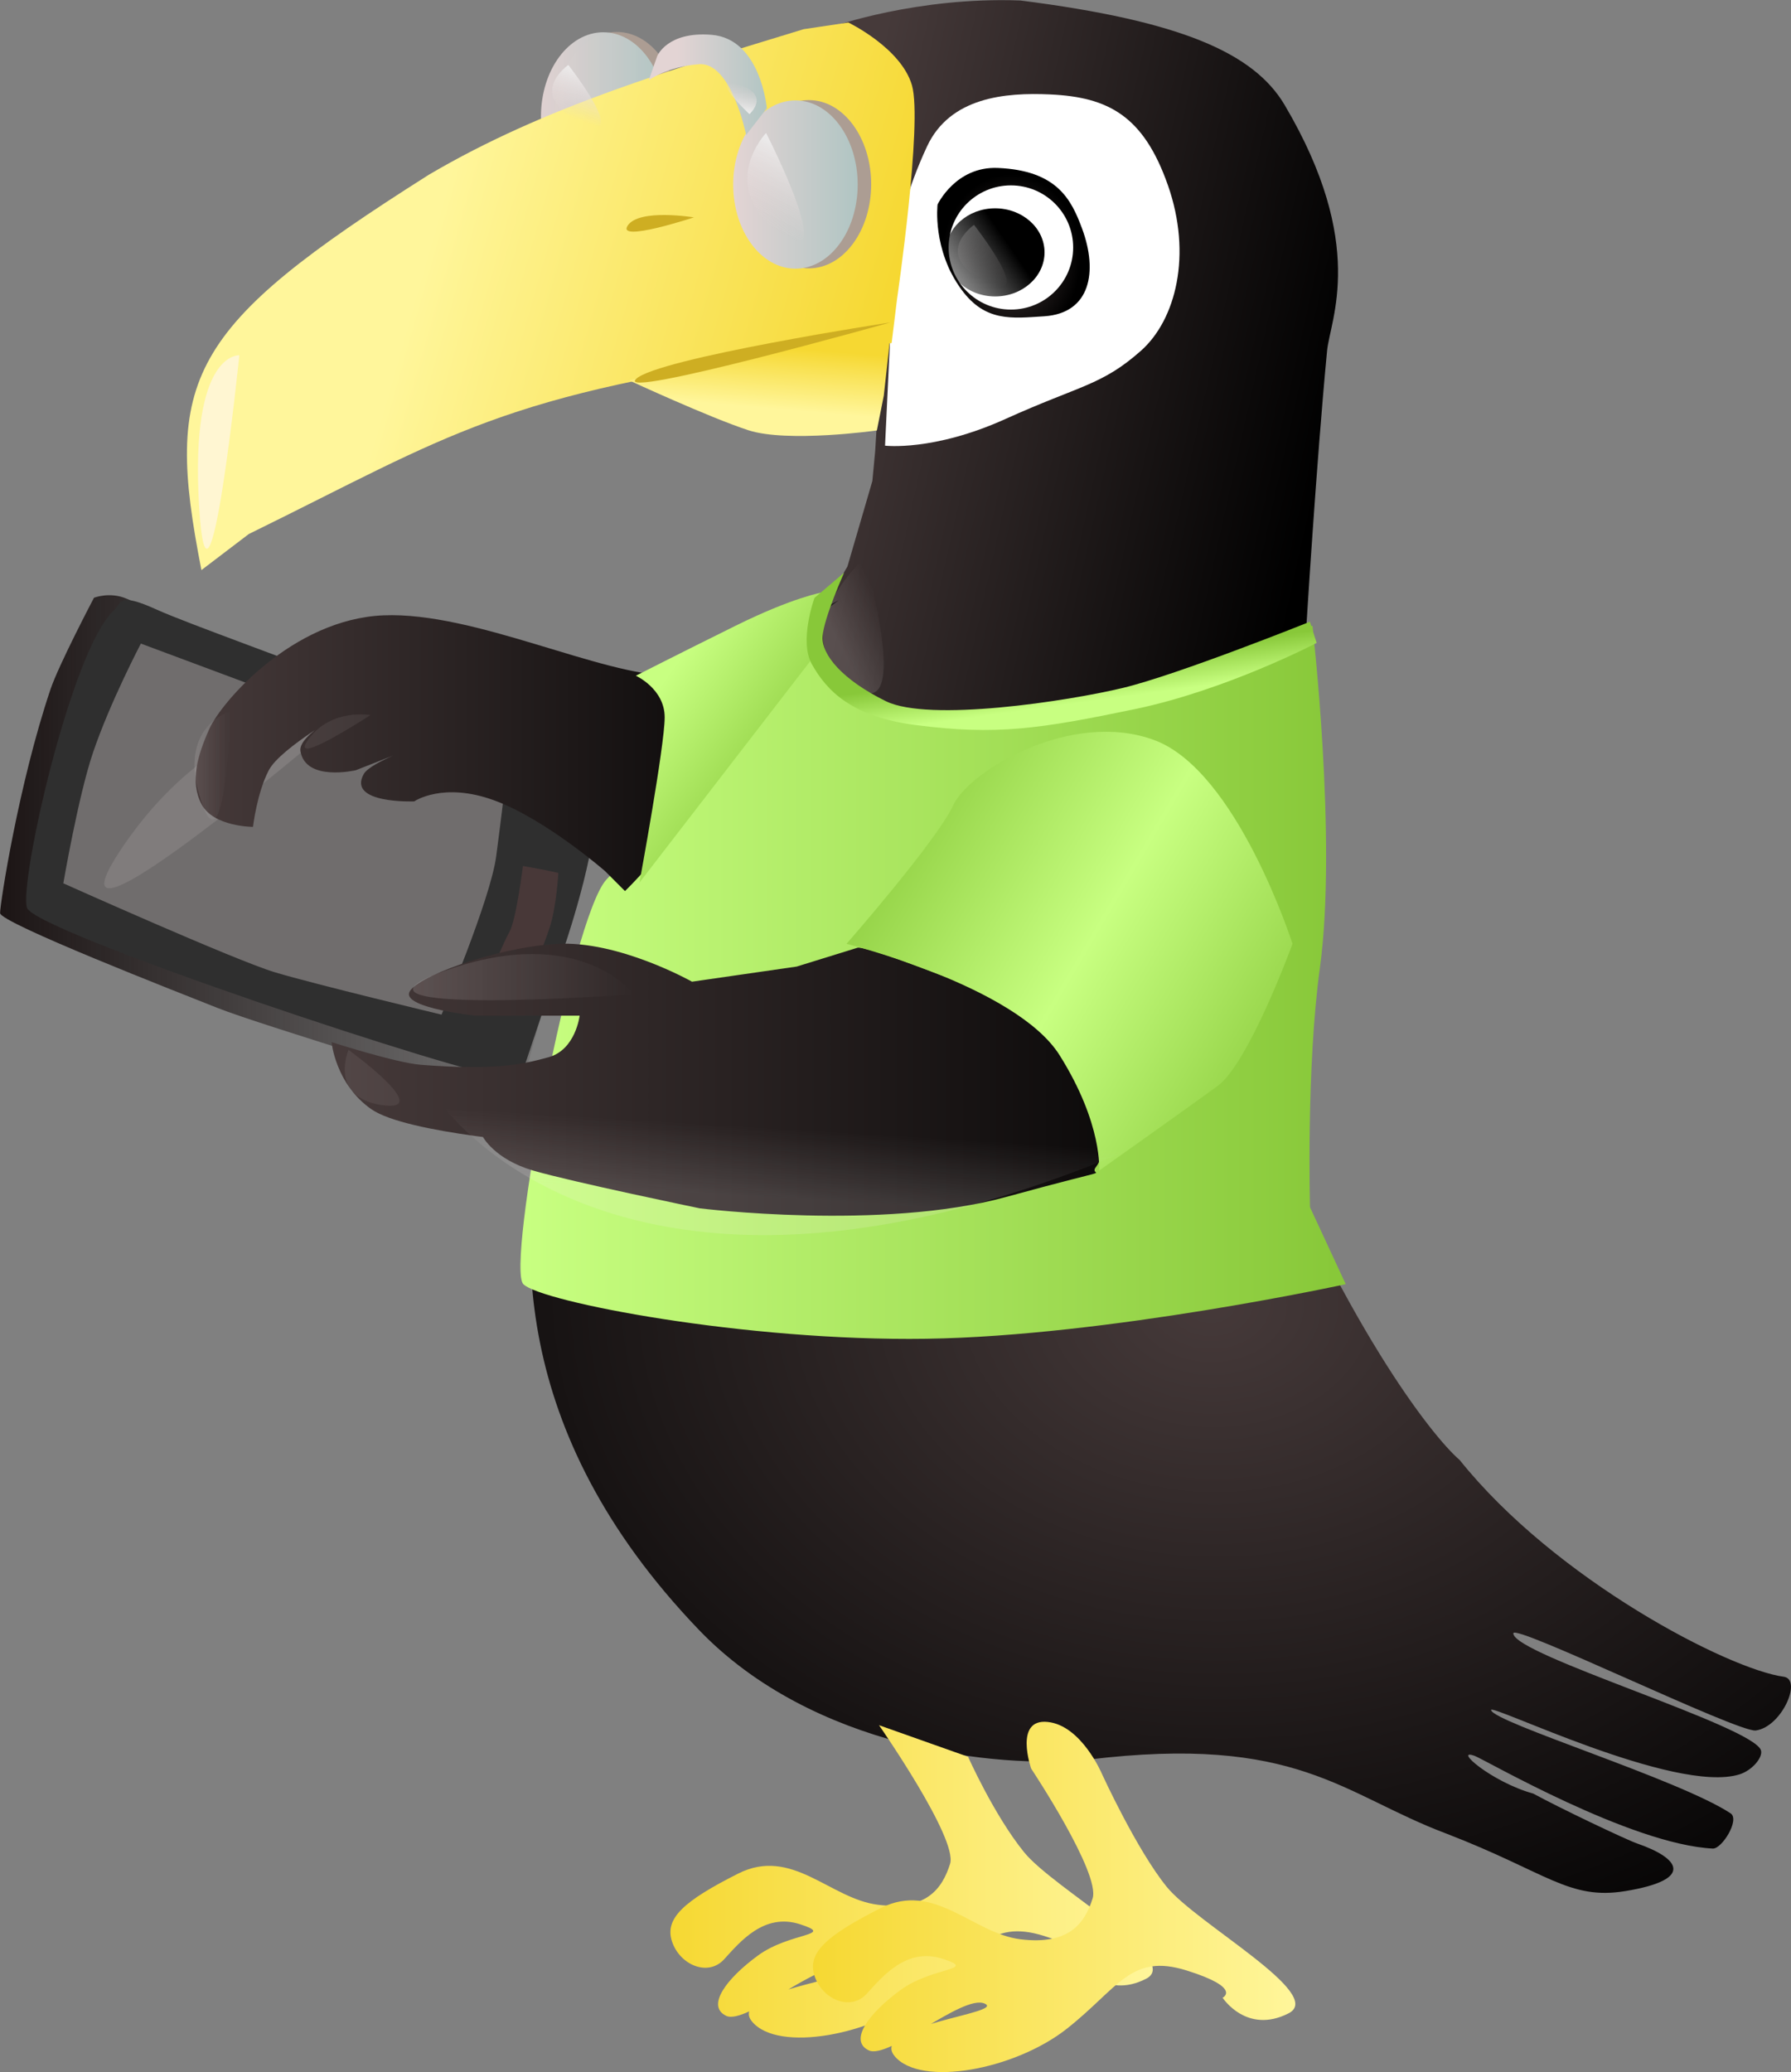 <svg xmlns="http://www.w3.org/2000/svg" xmlns:xlink="http://www.w3.org/1999/xlink" viewBox="0 0 660.02 763.28"><rect x="0" y="0" width="660.02" height="763.28" fill="#808080" stroke="none"/><defs><linearGradient id="n" x1="-314.43" gradientUnits="userSpaceOnUse" y1="670.93" gradientTransform="matrix(1.001 0 0 .915 2.151 51.896)" x2="-234.86" y2="670.93"><stop stop-color="#1b1414" offset="0"/><stop stop-color="#1b1414" stop-opacity="0" offset="1"/></linearGradient><linearGradient id="C" x1="226.51" gradientUnits="userSpaceOnUse" y1="848.82" gradientTransform="matrix(-2.237 0 0 2.237 1037.7 -1080.8)" x2="306.87" y2="848.82"><stop stop-color="#fff69b" offset="0"/><stop stop-color="#f6d832" offset="1"/></linearGradient><linearGradient id="e" y2="584.33" gradientUnits="userSpaceOnUse" y1="584.33" x2="-209.64" x1="-226.07"><stop stop-color="#e3d4d4" stop-opacity=".959" offset="0"/><stop stop-color="#b0c5c3" offset="1"/></linearGradient><linearGradient id="f" x1="-203.54" xlink:href="#a" gradientUnits="userSpaceOnUse" y1="604.26" gradientTransform="matrix(1.034 0 0 1.016 603.51 -305.18)" x2="-138.14" y2="618.4"/><linearGradient id="a"><stop stop-color="#463a3a" offset="0"/><stop offset="1"/></linearGradient><linearGradient id="A" x1="-183.18" xlink:href="#c" gradientUnits="userSpaceOnUse" y1="651" gradientTransform="matrix(.995 0 0 .992 597.84 -291.64)" x2="-183.93" y2="645.64"/><linearGradient id="h" y2="592.91" gradientUnits="userSpaceOnUse" y1="588.64" x2="-187.12" x1="-180.32"><stop offset="0"/><stop stop-opacity="0" offset="1"/></linearGradient><linearGradient id="i" x1="-252.01" xlink:href="#b" gradientUnits="userSpaceOnUse" y1="576.61" gradientTransform="translate(598.57 -297.14)" x2="-193.93" y2="593.02"/><linearGradient id="b"><stop stop-color="#fff69b" offset="0"/><stop stop-color="#f6d832" offset="1"/></linearGradient><linearGradient id="j" x1="-207.31" xlink:href="#b" gradientUnits="userSpaceOnUse" y1="610.99" gradientTransform="matrix(1 0 0 1.203 598.57 -421.84)" x2="-206.81" y2="604.07"/><linearGradient id="k" y2="584.33" gradientUnits="userSpaceOnUse" y1="584.33" x2="-209.64" x1="-226.07"><stop stop-color="#e3d4d4" offset="0"/><stop stop-color="#b0c5c3" offset="1"/></linearGradient><linearGradient id="l" x1="-232.64" gradientUnits="userSpaceOnUse" y1="571.46" gradientTransform="matrix(.955 0 0 1 598.15 -300.68)" x2="-219.86" y2="571.46"><stop stop-color="#e3d4d4" offset="0"/><stop stop-color="#b0c5c3" offset="1"/></linearGradient><linearGradient id="m" x1="-242.79" xlink:href="#c" gradientUnits="userSpaceOnUse" y1="690.66" gradientTransform="translate(598.57 -297.14)" x2="-135.77" y2="690.66"/><linearGradient id="c"><stop stop-color="#c8ff81" offset="0"/><stop stop-color="#88c839" offset="1"/></linearGradient><linearGradient id="B" x1="226.51" gradientUnits="userSpaceOnUse" x2="306.87" gradientTransform="matrix(-2.237 0 0 2.237 985.14 -1093.5)" y1="848.82" y2="848.82"><stop stop-color="#fff69b" offset="0"/><stop stop-color="#f6d832" offset="1"/></linearGradient><linearGradient id="o" x1="-286.62" xlink:href="#a" gradientUnits="userSpaceOnUse" y1="655.12" gradientTransform="matrix(1.034 0 0 1 608.26 -297.14)" x2="-203.55" y2="655.12"/><linearGradient id="p" x1="-224.61" xlink:href="#c" gradientUnits="userSpaceOnUse" y1="650.95" gradientTransform="matrix(1.255 0 0 1.259 650.69 -462.59)" x2="-209.45" y2="661.67"/><linearGradient id="q" x1="-474.26" xlink:href="#a" gradientUnits="userSpaceOnUse" y1="698.29" gradientTransform="matrix(1.013 0 0 1 810.09 -310.78)" x2="-349.29" y2="698.29"/><linearGradient id="r" x1="-167.14" xlink:href="#c" spreadMethod="reflect" gradientUnits="userSpaceOnUse" y1="680.22" gradientTransform="matrix(1.031 0 0 1.018 602.95 -308.59)" x2="-137.14" y2="697.36"/><linearGradient id="s" x1="-186.52" gradientUnits="userSpaceOnUse" y1="588.2" gradientTransform="matrix(.42 -1.273 1.519 .504 -399.47 -238.39)" x2="-181.43" y2="588.2"><stop stop-color="#e3d4d4" stop-opacity="0" offset="0"/><stop stop-color="#eee" offset="1"/></linearGradient><linearGradient id="t" x1="-186.52" gradientUnits="userSpaceOnUse" y1="588.2" gradientTransform="matrix(.486 -2.244 1.757 .889 -554.54 -652.73)" x2="-181.43" y2="588.2"><stop stop-color="#e3d4d4" stop-opacity="0" offset="0"/><stop stop-color="#eee" offset="1"/></linearGradient><linearGradient id="u" x1="-186.52" gradientUnits="userSpaceOnUse" y1="588.2" gradientTransform="matrix(.42 -1.273 1.519 .504 -453 -259.77)" x2="-181.43" y2="588.2"><stop stop-color="#e3d4d4" stop-opacity="0" offset="0"/><stop stop-color="#eee" offset="1"/></linearGradient><linearGradient id="v" x1="-186.52" gradientUnits="userSpaceOnUse" y1="588.2" gradientTransform="matrix(-.137 .714 -.891 -.158 883.28 495.67)" x2="-181.43" y2="588.2"><stop stop-color="#e3d4d4" stop-opacity="0" offset="0"/><stop stop-color="#eee" offset="1"/></linearGradient><linearGradient id="w" x1="-285.25" gradientUnits="userSpaceOnUse" y1="658.78" gradientTransform="matrix(1.469 0 0 1.456 731.29 -598.74)" x2="-282.02" y2="658.78"><stop stop-color="#fff5f5" offset="0"/><stop stop-color="#fff5f5" stop-opacity="0" offset="1"/></linearGradient><linearGradient id="x" x1="-256.19" gradientUnits="userSpaceOnUse" y1="684.69" gradientTransform="matrix(.822 0 0 1.14 551.67 -391.57)" x2="-220.75" y2="684.69"><stop stop-color="#fff5f5" offset="0"/><stop stop-color="#fff5f5" stop-opacity="0" offset="1"/></linearGradient><linearGradient id="y" x1="-238.27" gradientUnits="userSpaceOnUse" y1="681.96" gradientTransform="matrix(-3.219 .129 -.233 -3.418 -205.95 2780.9)" x2="-238.53" y2="684.66"><stop stop-color="#fff5f5" offset="0"/><stop stop-color="#fff5f5" stop-opacity="0" offset="1"/></linearGradient><linearGradient id="z" x1="-238.94" gradientUnits="userSpaceOnUse" y1="683.22" gradientTransform="matrix(-.06 -.495 1.356 -.659 -543.49 676.09)" x2="-238.41" y2="688.01"><stop stop-color="#fff5f5" offset="0"/><stop stop-color="#fff5f5" stop-opacity="0" offset="1"/></linearGradient><radialGradient id="g" xlink:href="#a" gradientUnits="userSpaceOnUse" cy="601.84" cx="-124.41" gradientTransform="matrix(1.184 .012 -.014 1.459 575.74 -583.7)" r="7.768"/><radialGradient id="d" gradientUnits="userSpaceOnUse" cy="843.57" cx="82.745" gradientTransform="matrix(.089 -2.5 -3.293 -.117 3269 896.13)" r="110.79"><stop stop-color="#463a3a" offset="0"/><stop offset="1"/></radialGradient></defs><path d="M458.43 389.33s40.059 86.984 53.934 121.3c35.255 87.194 67.739 128.69 78.052 137.53 35.462 44.261 99.213 77.128 119.42 79.847 6.947.935-.675 18.476-10.275 19.798-6.492.894-89.274-39.522-89.359-35.798-.179 7.897 89.079 34.291 91.286 43.214.644 2.604-3.321 7.34-8.01 8.777-23.777 7.284-92.196-26.462-91.484-23.703 1.205 4.674 69.31 25.53 88.278 38.035 3.518 2.319-3.21 13.144-6.566 12.973-30.417-1.548-83.99-32.772-87.757-34.146-8.131-2.964 6.08 9.59 21.63 13.913 9.453 5.186 34.201 16.967 38.244 18.36 15.936 5.496 21.113 13.359-4.346 17.54-20.762 3.41-28.896-6.89-65.802-21.118-38.629-14.496-54.903-36.707-132.35-27.295-33.9 3.39-101.38-4.214-143.24-47.802-71.024-73.952-66.09-145.07-57.05-188.01 9.04-42.941 26.847-96.133 26.847-96.133z" fill="url(#d)" transform="translate(-52.507 -110.36)"/><path d="M250.213 42.765c0 17.116-10.272 30.992-22.943 30.992s-22.944-13.876-22.944-30.992S214.6 11.774 227.27 11.774s22.943 13.875 22.943 30.991z" fill="#ac9d93"/><path transform="matrix(2.793 0 0 2.755 830.771 -1566.947)" d="M-209.64 584.33c0 6.213-3.678 11.25-8.214 11.25s-8.215-5.037-8.215-11.25 3.678-11.25 8.215-11.25 8.214 5.037 8.214 11.25z" fill="url(#e)"/><path d="M396.57 261.82s11.071-3.986 24.694-3.473c21.061 2.708 30.786 6.973 34.869 13.97 10.916 18.705 5.996 28.694 5.601 32.864-1.413 14.95-2.769 37.45-2.769 37.45s-19.644 8.801-26.844 10.071c-7.2 1.27-22.359 2.133-26.79 1.77-4.43-.362-11.9-4.297-11.716-8.47.185-4.173 4.832-11.974 4.832-11.974l3.29-11.43.37-3.991 2.215-36.467s.554-10.523-.184-12.7c-.739-2.177-3.138-5.08-4.43-6.169-1.293-1.088-3.139-1.451-3.139-1.451z" fill="url(#f)" transform="matrix(2.793 0 0 2.755 -800.567 -711.57)"/><path d="M331.644 82.997s2.178-12.286 9.975-29.025c8.48-18.2 28.825-19.945 45.388-19.185 21.447.984 34.414 7.871 43.394 33.452 8.978 25.58 2.959 49.561-9.976 61-14.464 12.79-22.26 12.6-49.876 25.087-26.573 12.017-44.39 9.839-44.39 9.839l2.493-52.636z" fill="#fff"/><path d="M410.34 285.63s-.728 6.046 3.18 11.412c3.14 4.31 6.627 3.804 10.867 3.532 6.176-.395 7.096-6.032 5.036-11.684-1.42-3.897-3.284-7.815-11.132-8.151-5.567-.239-7.951 4.89-7.951 4.89z" fill="url(#g)" transform="matrix(2.793 0 0 2.755 -800.567 -711.57)"/><path d="M395.479 91.162c0 12.634-10.272 22.875-22.943 22.875s-22.942-10.242-22.942-22.875 10.271-22.874 22.942-22.874 22.943 10.241 22.943 22.874z" fill="#fff"/><path transform="matrix(5.511 0 0 5.05 1365.119 -2883.151)" d="M-177.86 589.33c0 1.775-1.48 3.214-3.304 3.214s-3.303-1.439-3.303-3.214 1.479-3.214 3.303-3.214 3.304 1.439 3.304 3.214z" fill="url(#h)"/><path d="M343.21 281.65c15.503-9.247 32.387-14.156 49.464-19.464l5.893-.893s6.964 3.393 8.393 8.393-1.965 28.572-1.965 28.572l-.714 5.893s-4.107.357-11.07 1.25c-40.674 5.57-46.939 10.96-73.75 24.286l-6.25 4.821c-4.963-25.66-2-32.334 30-52.857z" fill="url(#i)" transform="matrix(2.793 0 0 2.755 -800.567 -711.57)"/><path d="M402.33 315.84s-11.795 1.682-16.973-.037c-5.179-1.719-15.714-6.66-15.714-6.66s13.036-3.223 20.357-5.157c7.321-1.934 14.286-2.363 14.286-2.363l-1.04 9.553z" fill="url(#j)" transform="matrix(2.793 0 0 2.755 -800.567 -711.57)"/><path d="M321.046 67.861c0 17.116-10.272 30.992-22.943 30.992s-22.944-13.876-22.944-30.992 10.273-30.991 22.944-30.991 22.943 13.875 22.943 30.991z" fill="#ac9d93"/><path transform="matrix(2.793 0 0 2.755 901.604 -1541.851)" d="M-209.64 584.33c0 6.213-3.678 11.25-8.214 11.25s-8.215-5.037-8.215-11.25 3.678-11.25 8.215-11.25 8.214 5.037 8.214 11.25z" fill="url(#k)"/><path d="M372.24 269.01s2.321-1.786 6.59-2.143c4.319-.361 6.25 9.464 6.25 9.464l2.728-3.571s-.776-9.286-7.289-9.822c-5.873-.483-7.175 2.858-7.175 2.858z" fill="url(#l)" transform="matrix(2.793 0 0 2.755 -800.567 -711.57)"/><path d="M394.9 340.43s-3.278 8.443 9.218 12.122c13.47 3.966 36.113-2.4 36.113-2.4l19.572-8.207s3.284 28.698.984 45.742c-1.82 13.481-1.304 32.015-1.304 32.015l4.713 10.284s-31.407 6.936-55.314 7.3c-23.907.363-50.89-4.94-53.195-7.298-2.305-2.359 6.393-49.025 10.939-54.076 4.546-5.051 12.743-12.122 12.743-12.122l13.637-17.678z" fill="url(#m)" transform="matrix(2.793 0 0 2.755 -800.567 -711.57)"/><path d="M-299.56 633.33s-4.628 8.907-5.741 12.255c-4.186 12.587-6.646 28.595-6.646 29.902 0 1.307 23.565 10.619 28.735 12.703 5.487 2.211 35.586 11.475 35.586 11.475s4.646-1.96 5.36-4.247c.715-2.287 8.934-32.673 8.934-32.673s-52.456-25.133-61.89-29.281c-2.247-.989-4.339-.134-4.339-.134z" fill="url(#n)" transform="matrix(2.793 0 0 2.755 871.299 -1524.622)"/><path d="M208.58 347.017s13.973-41.402 9.98-54.005c-3.992-12.601-139.031-58.58-160.692-68.405-14.552-6.6-12.993-2.555-16.015.307-15.754 14.92-34.886 100.501-31.892 109.5 2.994 9.002 165.681 63.006 175.664 62.105 9.98-.9 6.987-1.8 6.987-1.8z" fill="#2f2f2f"/><path d="M51.915 237.073s-11.333 21.57-17.64 40.148c-5.444 16.035-10.936 48.163-10.936 48.163s63.166 28.322 77.986 32.776c14.821 4.455 61.401 15.593 61.401 15.593s17.997-42.325 20.114-58.234c2.117-15.911 2.823-22.594 2.823-22.594s-46.226-23.23-72.693-33.096l-61.055-22.756z" fill="#706d6d"/><path d="M192.715 319s-2.47 19.73-4.94 24.186c-2.47 4.455-6.352 14.32-6.352 14.32l13.41 3.818s5.293-12.092 7.763-19.73c2.47-7.637 3.176-20.048 3.176-20.048-4.317-.997-8.69-1.758-13.057-2.545z" fill="#483838"/><path d="M130.736 260.599s-48.139-3.418-85.281 51.005c-37.149 54.407 85.273-51.019 85.273-51.019z" fill-opacity=".113" fill="#fff5f5"/><path d="M379.41 350.91c-1.192-2.217 17.884-12.374 17.884-12.374s-12.532 10.102-21.931 10.102c-9.4 0-26.109-8.586-38.119-8.081-12.01.505-21.409 11.617-22.976 15.152-1.566 3.535-2.61 7.07-1.044 10.102 1.566 3.03 6.788 3.03 6.788 3.03s.522-4.546 2.089-7.576c1.566-3.03 10.443-8.081 10.443-8.081s-6.658 3.283-6.266 5.556c.707 4.108 7.31 2.525 7.31 2.525l8.877-3.536s-6.919 2.4-7.833 4.041c-2.242 4.027 6.658 3.662 6.658 3.662s3.786-2.652 10.574-.126 14.62 9.47 14.62 9.47l2.612 2.651s5.894-5.789 6.657-8.965c.992-4.122 2.48-9.975 2.48-9.975s2.918-4.334 1.176-7.576z" fill="url(#o)" transform="matrix(2.793 0 0 2.755 -800.567 -711.57)"/><path d="M370.53 348.63s3.803 1.749 3.803 5.564-3.328 22.096-3.328 22.096l22.501-29.567 1.585-9.22s-3.803.636-11.409 4.45c-7.606 3.816-13.152 6.677-13.152 6.677z" fill="url(#p)" transform="matrix(2.793 0 0 2.755 -800.567 -711.57)"/><path d="M416.81 390.93s-5.114-1.894-9.717-3.662c-6.483-2.49-7.288-2.273-7.288-2.273l-8.055 2.526-13.809 2.02s-9.717-5.556-17.9-5.05c-8.183.504-18.923 4.545-19.434 6.565-.511 2.02 8.694 3.03 8.694 3.03h13.81s-.512 4.546-4.092 5.557c-3.58 1.01-7.288 1.767-16.877 1.01-3.224-.255-11.763-3.03-11.763-3.03s.518 5.625 5.242 8.964c4.724 3.34 23.909 4.672 23.909 4.672l-9.206-1.01s1.535 3.03 6.649 4.546c5.114 1.515 21.99 5.05 21.99 5.05s24.038 3.031 40.404-1.515 10.612-2.399 11.89-4.04c2.436-3.127-.997-11.403-4.858-16.668-3.536-4.822-9.589-6.693-9.589-6.693z" fill="url(#q)" transform="matrix(2.793 0 0 2.755 -800.567 -711.57)"/><path d="M398.33 384.48s11.977-13.876 14.059-18.501c2.083-4.625 15.622-12.848 26.557-8.737 10.935 4.112 18.225 27.238 18.225 27.238s-5.728 15.932-9.894 19.015c-4.165 3.084-15.622 11.306-15.622 11.306s.521-6.167-5.207-15.418c-5.728-9.25-28.119-14.904-28.119-14.904z" fill="url(#r)" transform="matrix(2.793 0 0 2.755 -800.567 -711.57)"/><path d="M328.18 118.754s-86.055 13.219-93.814 20.871c-7.759 7.653 93.815-20.87 93.815-20.87zM255.7 80.077s-20.212-3.346-24.39 3.036 24.39-3.036 24.39-3.036z" fill="#ceae22"/><path d="M415.15 288.35s-5.68 3.974 1.472 7.56c7.151 3.587-1.472-7.56-1.472-7.56z" opacity=".24" fill="url(#s)" transform="matrix(2.793 0 0 2.755 -800.567 -711.57)"/><path d="M387.71 276.06s-6.57 7.008 1.702 13.331c8.272 6.323-1.702-13.331-1.702-13.331z" fill="url(#t)" transform="matrix(2.793 0 0 2.755 -800.567 -711.57)"/><path d="M361.62 266.97s-5.68 3.974 1.472 7.56c7.151 3.587-1.472-7.56-1.472-7.56z" fill="url(#u)" transform="matrix(2.793 0 0 2.755 -800.567 -711.57)"/><path d="M385.52 273.54s2.877-2.555-1.413-3.948c-4.289-1.393 1.413 3.948 1.413 3.948z" fill="url(#v)" transform="matrix(2.793 0 0 2.755 -800.567 -711.57)"/><path d="M88.197 130.875s-18.176-1.48-14.843 55.229c3.332 56.707 14.843-55.229 14.843-55.229z" fill-opacity=".611" fill="#fff5f5"/><path d="M317.05 353.37s-7.13 1.948-3.914 11.908c3.216 9.96 3.914-11.908 3.914-11.908z" opacity=".116" fill="url(#w)" transform="matrix(2.793 0 0 2.755 -800.567 -711.57)"/><path d="M136.518 263.409s-14.405-2.621-22.786 8.836c-8.38 11.457 22.786-8.836 22.786-8.836z" fill-opacity=".072" fill="#fff5f5"/><path d="M370.25 391.23s-6.936-9.564-24.765-3.2 24.765 3.2 24.765 3.2z" opacity=".151" fill="url(#x)" transform="matrix(2.793 0 0 2.755 -800.567 -711.57)"/><path d="M128.446 386.741s-7.488 17.423 12.323 20.342c19.81 2.92-12.323-20.342-12.323-20.342z" fill-opacity=".072" fill="#fff5f5"/><path d="M344.59 405.5s23.125 35.184 90.017 6.975c2.63-1.109-90.017-6.975-90.017-6.975z" opacity=".151" fill="url(#y)" transform="matrix(2.793 0 0 2.755 -800.567 -711.57)"/><path d="M400.7 332.91s-10.869 9.71-2.002 16.779c8.868 7.069 2.002-16.779 2.002-16.779z" opacity=".151" fill="url(#z)" transform="matrix(2.793 0 0 2.755 -800.567 -711.57)"/><path d="M398.01 334.86l-3.908 3.364s-2.067 5.75-.355 8.854c1.954 3.541 5.208 7.028 13.677 8.145 10.649 1.405 16.342.531 28.953-2.125 12.072-2.542 23.98-8.853 23.98-8.853l-.888-2.833s-17.408 7.082-24.69 8.853c-7.283 1.77-25.58 4.604-31.263 1.77-5.684-2.832-8.526-6.197-8.349-8.676.178-2.479 2.842-8.499 2.842-8.499z" fill="url(#A)" transform="matrix(2.793 0 0 2.755 -800.567 -711.57)"/><path d="M376.44 745.86s29.134 41.758 26.186 51.085c-2.948 9.327-8.843 17.218-26.53 15.066-17.687-2.152-31.689-21.523-51.586-11.479-19.898 10.044-27.267 16.501-24.319 25.11 2.948 8.61 13.265 12.914 19.161 6.457 5.896-6.457 14.739-17.218 28.004-12.914 13.265 4.305-3.685 2.87-15.476 11.479-11.791 8.61-19.161 18.653-11.791 22.24 7.37 3.587 34.636-20.806 42.743-17.218 8.106 3.587-42.743 7.892-33.163 19.37 9.58 11.48 44.217 5.023 63.377-10.043 19.161-15.066 23.582-27.98 44.217-21.523 20.634 6.457 13.265 10.044 13.265 10.044s8.843 13.63 24.319 5.74c13.771-7.023-33.9-33.003-44.954-46.634s-20.635-35.154-20.635-35.154z" fill="url(#B)" transform="translate(-52.507 -110.36)"/><path d="M432.5 761.83s25.607 38.505 22.659 47.832c-2.948 9.327-8.843 17.218-26.53 15.066-17.687-2.152-31.689-21.523-51.586-11.479-19.898 10.044-27.267 16.501-24.319 25.11 2.948 8.61 13.265 12.914 19.161 6.457 5.896-6.457 14.739-17.218 28.004-12.914 13.265 4.305-3.685 2.87-15.476 11.479-11.791 8.61-19.161 18.653-11.791 22.24 7.37 3.587 34.636-20.806 42.743-17.218 8.106 3.587-42.743 7.892-33.163 19.37 9.58 11.48 44.217 5.023 63.377-10.043 19.161-15.066 23.582-27.98 44.217-21.523 20.634 6.457 13.265 10.044 13.265 10.044s8.843 13.63 24.319 5.74c13.771-7.023-33.9-33.003-44.954-46.634s-23.831-41.547-23.831-41.547-7.514-17.864-20.022-19.152c-12.508-1.287-6.073 17.171-6.073 17.171z" fill="url(#C)" transform="translate(-52.507 -110.36)"/></svg>
